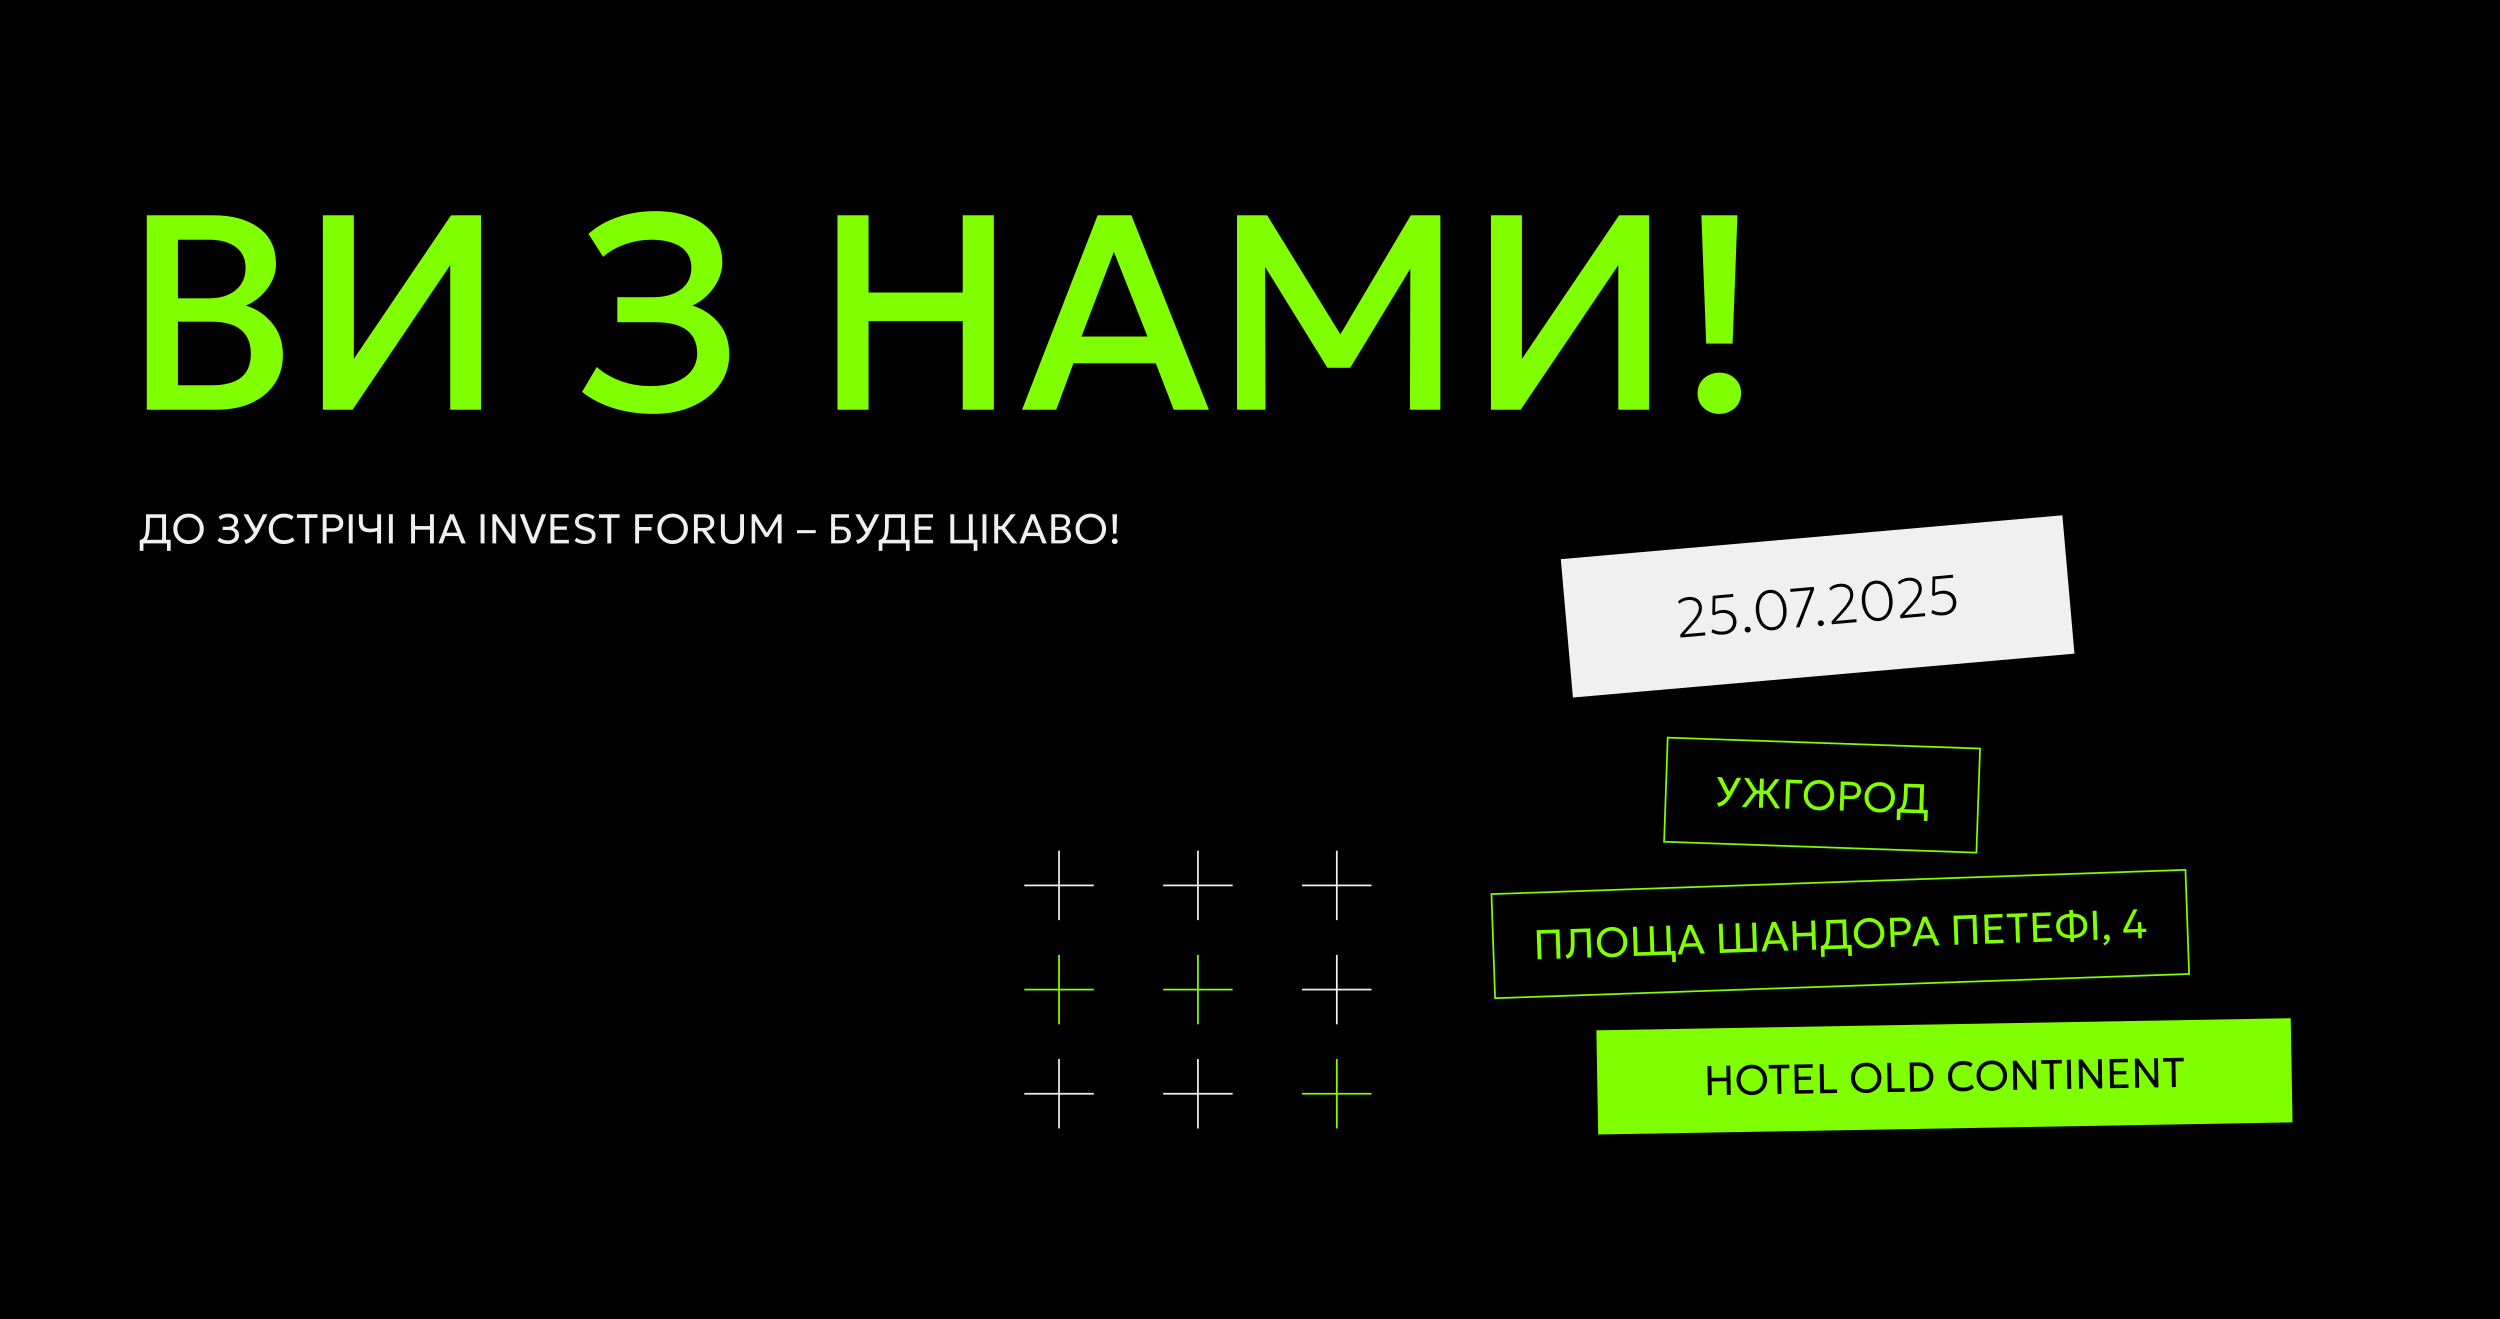 <svg width="1440" height="760" viewBox="0 0 1440 760" fill="none" xmlns="http://www.w3.org/2000/svg">
  <rect width="1440" height="760" fill="#010101"/>
  <path d="M93.368 313V298.276H86.3V301.324C86.3 303.396 86.204 305.128 86.012 306.52C85.828 307.912 85.54 309.04 85.148 309.904C84.756 310.768 84.244 311.432 83.612 311.896C82.98 312.36 82.212 312.7 81.308 312.916L80.492 311.128C81.22 310.96 81.816 310.7 82.28 310.348C82.752 309.996 83.12 309.468 83.384 308.764C83.656 308.06 83.844 307.108 83.948 305.908C84.06 304.708 84.116 303.18 84.116 301.324V296.2H95.624V313H93.368ZM80.492 317.284V311.128L82.196 311.236L83.108 310.924H98.288V317.284H96.164V313H82.616V317.284H80.492ZM108.594 313.36C107.338 313.36 106.174 313.14 105.102 312.7C104.038 312.252 103.106 311.632 102.306 310.84C101.514 310.048 100.898 309.12 100.458 308.056C100.018 306.992 99.798 305.84 99.798 304.6C99.798 303.352 100.018 302.196 100.458 301.132C100.898 300.068 101.514 299.14 102.306 298.348C103.106 297.556 104.038 296.94 105.102 296.5C106.174 296.06 107.338 295.84 108.594 295.84C109.842 295.84 110.998 296.064 112.062 296.512C113.126 296.96 114.058 297.584 114.858 298.384C115.658 299.184 116.278 300.116 116.718 301.18C117.166 302.236 117.39 303.376 117.39 304.6C117.39 305.84 117.166 306.992 116.718 308.056C116.278 309.12 115.658 310.048 114.858 310.84C114.058 311.632 113.126 312.252 112.062 312.7C110.998 313.14 109.842 313.36 108.594 313.36ZM108.594 311.212C109.498 311.212 110.338 311.056 111.114 310.744C111.898 310.432 112.582 309.988 113.166 309.412C113.75 308.828 114.206 308.128 114.534 307.312C114.87 306.496 115.038 305.592 115.038 304.6C115.038 303.264 114.75 302.1 114.174 301.108C113.606 300.116 112.834 299.348 111.858 298.804C110.882 298.252 109.794 297.976 108.594 297.976C107.69 297.976 106.846 298.136 106.062 298.456C105.286 298.768 104.602 299.216 104.01 299.8C103.426 300.376 102.97 301.072 102.642 301.888C102.314 302.696 102.15 303.6 102.15 304.6C102.15 305.928 102.434 307.088 103.002 308.08C103.578 309.072 104.354 309.844 105.33 310.396C106.306 310.94 107.394 311.212 108.594 311.212ZM131.31 313.36C130.086 313.36 128.966 313.196 127.95 312.868C126.934 312.54 126.054 312.072 125.31 311.464L126.45 309.628C127.018 310.156 127.714 310.568 128.538 310.864C129.362 311.16 130.238 311.308 131.166 311.308C132.03 311.308 132.778 311.184 133.41 310.936C134.042 310.68 134.53 310.324 134.874 309.868C135.218 309.412 135.394 308.876 135.402 308.26C135.402 307.284 135.086 306.544 134.454 306.04C133.83 305.536 132.85 305.284 131.514 305.284H128.262V303.4H131.334C132.054 303.4 132.678 303.288 133.206 303.064C133.742 302.84 134.154 302.52 134.442 302.104C134.738 301.68 134.886 301.176 134.886 300.592C134.886 300.024 134.742 299.544 134.454 299.152C134.166 298.752 133.746 298.452 133.194 298.252C132.65 298.044 131.994 297.94 131.226 297.94C130.41 297.94 129.638 298.068 128.91 298.324C128.182 298.58 127.546 298.948 127.002 299.428L125.886 297.76C126.574 297.144 127.398 296.672 128.358 296.344C129.318 296.008 130.35 295.84 131.454 295.84C132.622 295.84 133.63 296.02 134.478 296.38C135.334 296.732 135.99 297.244 136.446 297.916C136.91 298.58 137.142 299.372 137.142 300.292C137.142 300.836 137.01 301.364 136.746 301.876C136.482 302.388 136.142 302.836 135.726 303.22C135.318 303.604 134.894 303.884 134.454 304.06C135.39 304.34 136.17 304.848 136.794 305.584C137.418 306.32 137.726 307.252 137.718 308.38C137.71 309.292 137.438 310.124 136.902 310.876C136.366 311.628 135.618 312.232 134.658 312.688C133.706 313.136 132.59 313.36 131.31 313.36ZM141.606 313.264L140.658 311.176C141.546 310.952 142.354 310.616 143.082 310.168C143.818 309.72 144.494 309.132 145.11 308.404C145.726 307.676 146.29 306.784 146.802 305.728L151.494 296.2H154.098L148.974 306.268C148.438 307.332 147.894 308.26 147.342 309.052C146.798 309.844 146.23 310.52 145.638 311.08C145.054 311.632 144.43 312.088 143.766 312.448C143.102 312.8 142.382 313.072 141.606 313.264ZM146.55 307.504L140.178 296.2H142.938L148.05 305.464L146.55 307.504ZM163.458 313.36C161.722 313.36 160.202 313 158.898 312.28C157.602 311.552 156.594 310.532 155.874 309.22C155.162 307.9 154.806 306.36 154.806 304.6C154.806 303.328 155.018 302.16 155.442 301.096C155.866 300.024 156.466 299.096 157.242 298.312C158.018 297.528 158.934 296.92 159.99 296.488C161.054 296.056 162.214 295.84 163.47 295.84C164.71 295.84 165.794 295.996 166.722 296.308C167.65 296.612 168.45 297.048 169.122 297.616L167.922 299.464C167.378 298.976 166.746 298.612 166.026 298.372C165.306 298.132 164.51 298.012 163.638 298.012C162.654 298.012 161.762 298.164 160.962 298.468C160.162 298.772 159.478 299.212 158.91 299.788C158.35 300.356 157.918 301.044 157.614 301.852C157.31 302.66 157.158 303.568 157.158 304.576C157.158 305.968 157.426 307.156 157.962 308.14C158.506 309.124 159.274 309.876 160.266 310.396C161.258 310.908 162.43 311.164 163.782 311.164C164.654 311.164 165.49 311.036 166.29 310.78C167.098 310.516 167.854 310.088 168.558 309.496L169.614 311.416C168.79 312.064 167.866 312.552 166.842 312.88C165.826 313.2 164.698 313.36 163.458 313.36ZM175.848 313V298.276H171.036V296.2H182.916V298.276H178.104V313H175.848ZM185.873 313V296.2H191.741C192.917 296.2 193.953 296.4 194.849 296.8C195.745 297.2 196.445 297.78 196.949 298.54C197.461 299.292 197.717 300.196 197.717 301.252C197.717 302.332 197.481 303.244 197.009 303.988C196.537 304.732 195.853 305.3 194.957 305.692C194.061 306.076 192.973 306.268 191.693 306.268H188.129V313H185.873ZM188.129 304.288H191.765C192.941 304.288 193.849 304.04 194.489 303.544C195.137 303.048 195.461 302.3 195.461 301.3C195.461 300.324 195.129 299.564 194.465 299.02C193.809 298.476 192.917 298.204 191.789 298.204H188.129V304.288ZM200.897 313V296.2H203.153V313H200.897ZM217.234 313V306.004C216.498 306.196 215.778 306.348 215.074 306.46C214.378 306.572 213.622 306.628 212.806 306.628C211.51 306.628 210.406 306.42 209.494 306.004C208.59 305.588 207.898 304.94 207.418 304.06C206.946 303.172 206.71 302.016 206.71 300.592V296.2H208.966V300.256C208.966 301.816 209.314 302.916 210.01 303.556C210.714 304.196 211.73 304.516 213.058 304.516C213.898 304.516 214.642 304.472 215.29 304.384C215.946 304.296 216.594 304.176 217.234 304.024V296.2H219.49V313H217.234ZM224.006 313V296.2H226.262V313H224.006ZM236.779 313V296.2H239.035V303.028H247.675V296.2H249.931V313H247.675V305.104H239.035V313H236.779ZM252.507 313L259.119 296.2H261.459L268.275 313H265.731L264.063 308.788H256.575L254.979 313H252.507ZM257.211 306.82H263.403L260.235 298.996L257.211 306.82ZM276.834 313V296.2H279.09V313H276.834ZM283.608 313V296.2H285.72L294.72 309.04V296.2H296.928V313H294.816L285.828 300.016V313H283.608ZM305.944 313L299.392 296.2H301.936L307.132 309.904L312.112 296.2H314.584L308.248 313H305.944ZM317.053 313V296.2H327.589V298.216H319.309V303.22H326.521V305.152H319.309V310.972H327.661V313H317.053ZM336.924 313.36C335.796 313.36 334.696 313.204 333.624 312.892C332.552 312.572 331.648 312.116 330.912 311.524L332.04 309.76C332.456 310.104 332.928 310.396 333.456 310.636C333.984 310.876 334.544 311.06 335.136 311.188C335.728 311.316 336.328 311.38 336.936 311.38C338.128 311.38 339.084 311.148 339.804 310.684C340.532 310.22 340.896 309.54 340.896 308.644C340.896 307.988 340.652 307.432 340.164 306.976C339.684 306.52 338.784 306.104 337.464 305.728L335.64 305.188C334.104 304.74 332.98 304.152 332.268 303.424C331.556 302.696 331.2 301.784 331.2 300.688C331.2 299.952 331.348 299.288 331.644 298.696C331.94 298.104 332.356 297.596 332.892 297.172C333.428 296.74 334.06 296.412 334.788 296.188C335.524 295.956 336.328 295.84 337.2 295.84C338.28 295.84 339.284 296 340.212 296.32C341.148 296.632 341.92 297.052 342.528 297.58L341.364 299.272C341.004 298.968 340.592 298.708 340.128 298.492C339.664 298.268 339.168 298.1 338.64 297.988C338.112 297.868 337.576 297.808 337.032 297.808C336.304 297.808 335.66 297.916 335.1 298.132C334.548 298.34 334.116 298.652 333.804 299.068C333.5 299.476 333.348 299.972 333.348 300.556C333.348 300.98 333.448 301.352 333.648 301.672C333.848 301.984 334.196 302.272 334.692 302.536C335.188 302.8 335.872 303.06 336.744 303.316L338.688 303.892C340.184 304.332 341.284 304.912 341.988 305.632C342.692 306.344 343.044 307.28 343.044 308.44C343.044 309.416 342.804 310.276 342.324 311.02C341.852 311.756 341.16 312.332 340.248 312.748C339.336 313.156 338.228 313.36 336.924 313.36ZM349.825 313V298.276H345.013V296.2H356.893V298.276H352.081V313H349.825ZM365.85 313V296.2H376.002V298.276H368.106V303.556H375.282V305.584H368.106V313H365.85ZM387.43 313.36C386.174 313.36 385.01 313.14 383.938 312.7C382.874 312.252 381.942 311.632 381.142 310.84C380.35 310.048 379.734 309.12 379.294 308.056C378.854 306.992 378.634 305.84 378.634 304.6C378.634 303.352 378.854 302.196 379.294 301.132C379.734 300.068 380.35 299.14 381.142 298.348C381.942 297.556 382.874 296.94 383.938 296.5C385.01 296.06 386.174 295.84 387.43 295.84C388.678 295.84 389.834 296.064 390.898 296.512C391.962 296.96 392.894 297.584 393.694 298.384C394.494 299.184 395.114 300.116 395.554 301.18C396.002 302.236 396.226 303.376 396.226 304.6C396.226 305.84 396.002 306.992 395.554 308.056C395.114 309.12 394.494 310.048 393.694 310.84C392.894 311.632 391.962 312.252 390.898 312.7C389.834 313.14 388.678 313.36 387.43 313.36ZM387.43 311.212C388.334 311.212 389.174 311.056 389.95 310.744C390.734 310.432 391.418 309.988 392.002 309.412C392.586 308.828 393.042 308.128 393.37 307.312C393.706 306.496 393.874 305.592 393.874 304.6C393.874 303.264 393.586 302.1 393.01 301.108C392.442 300.116 391.67 299.348 390.694 298.804C389.718 298.252 388.63 297.976 387.43 297.976C386.526 297.976 385.682 298.136 384.898 298.456C384.122 298.768 383.438 299.216 382.846 299.8C382.262 300.376 381.806 301.072 381.478 301.888C381.15 302.696 380.986 303.6 380.986 304.6C380.986 305.928 381.27 307.088 381.838 308.08C382.414 309.072 383.19 309.844 384.166 310.396C385.142 310.94 386.23 311.212 387.43 311.212ZM399.694 313V296.2H405.886C407.022 296.2 408.002 296.4 408.826 296.8C409.658 297.2 410.298 297.772 410.746 298.516C411.202 299.252 411.43 300.12 411.43 301.12C411.43 301.96 411.246 302.704 410.878 303.352C410.51 303.992 409.99 304.516 409.318 304.924C408.646 305.332 407.862 305.604 406.966 305.74L412.21 313H409.45L404.506 306.028H401.95V313H399.694ZM401.95 304.096H405.454C406.622 304.096 407.53 303.844 408.178 303.34C408.834 302.836 409.162 302.124 409.162 301.204C409.162 300.26 408.874 299.516 408.298 298.972C407.722 298.428 406.85 298.156 405.682 298.156H401.95V304.096ZM421.902 313.36C420.422 313.36 419.19 313.06 418.206 312.46C417.222 311.852 416.482 311.036 415.986 310.012C415.49 308.98 415.242 307.832 415.242 306.568V296.2H417.498V306.484C417.498 308.076 417.894 309.264 418.686 310.048C419.486 310.824 420.558 311.212 421.902 311.212C423.238 311.212 424.302 310.824 425.094 310.048C425.894 309.264 426.294 308.076 426.294 306.484V296.2H428.55V306.568C428.55 307.832 428.302 308.976 427.806 310C427.31 311.024 426.57 311.84 425.586 312.448C424.602 313.056 423.374 313.36 421.902 313.36ZM432.951 313V296.2H435.147L442.155 307.54H441.291L448.059 296.2H450.195V313H447.987L448.011 299.272L448.455 299.416L442.455 309.22H440.715L434.643 299.416L434.991 299.272L435.015 313H432.951ZM459.069 307.132V305.356H469.869V307.132H459.069ZM478.725 313V296.2H488.997V298.216H480.981V303.244H484.209C485.985 303.244 487.413 303.66 488.493 304.492C489.581 305.316 490.125 306.524 490.125 308.116C490.125 309.164 489.889 310.052 489.417 310.78C488.953 311.5 488.277 312.052 487.389 312.436C486.509 312.812 485.441 313 484.185 313H478.725ZM480.981 311.152H484.149C485.325 311.152 486.229 310.896 486.861 310.384C487.493 309.872 487.809 309.128 487.809 308.152C487.809 307.216 487.489 306.472 486.849 305.92C486.217 305.36 485.345 305.08 484.233 305.08H480.981V311.152ZM494.012 313.264L493.064 311.176C493.952 310.952 494.76 310.616 495.488 310.168C496.224 309.72 496.9 309.132 497.516 308.404C498.132 307.676 498.696 306.784 499.208 305.728L503.9 296.2H506.504L501.38 306.268C500.844 307.332 500.3 308.26 499.748 309.052C499.204 309.844 498.636 310.52 498.044 311.08C497.46 311.632 496.836 312.088 496.172 312.448C495.508 312.8 494.788 313.072 494.012 313.264ZM498.956 307.504L492.584 296.2H495.344L500.456 305.464L498.956 307.504ZM519.016 313V298.276H511.948V301.324C511.948 303.396 511.852 305.128 511.66 306.52C511.476 307.912 511.188 309.04 510.796 309.904C510.404 310.768 509.892 311.432 509.26 311.896C508.628 312.36 507.86 312.7 506.956 312.916L506.14 311.128C506.868 310.96 507.464 310.7 507.928 310.348C508.4 309.996 508.768 309.468 509.032 308.764C509.304 308.06 509.492 307.108 509.596 305.908C509.708 304.708 509.764 303.18 509.764 301.324V296.2H521.272V313H519.016ZM506.14 317.284V311.128L507.844 311.236L508.756 310.924H523.936V317.284H521.812V313H508.264V317.284H506.14ZM526.865 313V296.2H537.401V298.216H529.121V303.22H536.333V305.152H529.121V310.972H537.473V313H526.865ZM547.397 313V296.2H549.653V310.924H558.053V296.2H560.309V313H547.397ZM560.849 317.284V313H559.109V310.924H562.973V317.284H560.849ZM565.912 313V296.2H568.168V313H565.912ZM583.114 313L576.19 304.072L582.298 296.2H585.058L578.938 304.048L586.03 313H583.114ZM572.686 313V296.2H574.942V303.028H578.038V305.104H574.942V313H572.686ZM587.195 313L593.807 296.2H596.147L602.963 313H600.419L598.751 308.788H591.263L589.667 313H587.195ZM591.899 306.82H598.091L594.923 298.996L591.899 306.82ZM605.522 313V296.2H611.042C612.618 296.2 613.894 296.56 614.87 297.28C615.854 297.992 616.346 299.044 616.346 300.436C616.346 300.972 616.214 301.488 615.95 301.984C615.686 302.472 615.346 302.9 614.93 303.268C614.522 303.636 614.098 303.896 613.658 304.048C614.578 304.32 615.35 304.828 615.974 305.572C616.606 306.316 616.922 307.24 616.922 308.344C616.922 309.248 616.694 310.048 616.238 310.744C615.79 311.44 615.146 311.992 614.306 312.4C613.474 312.8 612.486 313 611.342 313H605.522ZM607.778 311.152H610.934C612.174 311.152 613.094 310.912 613.694 310.432C614.302 309.952 614.606 309.216 614.606 308.224C614.606 307.256 614.298 306.52 613.682 306.016C613.074 305.504 612.122 305.248 610.826 305.248H607.778V311.152ZM607.778 303.472H610.67C611.366 303.472 611.974 303.36 612.494 303.136C613.014 302.912 613.414 302.592 613.694 302.176C613.982 301.752 614.126 301.244 614.126 300.652C614.126 299.804 613.822 299.156 613.214 298.708C612.614 298.26 611.754 298.036 610.634 298.036H607.778V303.472ZM628.297 313.36C627.041 313.36 625.877 313.14 624.805 312.7C623.741 312.252 622.809 311.632 622.009 310.84C621.217 310.048 620.601 309.12 620.161 308.056C619.721 306.992 619.501 305.84 619.501 304.6C619.501 303.352 619.721 302.196 620.161 301.132C620.601 300.068 621.217 299.14 622.009 298.348C622.809 297.556 623.741 296.94 624.805 296.5C625.877 296.06 627.041 295.84 628.297 295.84C629.545 295.84 630.701 296.064 631.765 296.512C632.829 296.96 633.761 297.584 634.561 298.384C635.361 299.184 635.981 300.116 636.421 301.18C636.869 302.236 637.093 303.376 637.093 304.6C637.093 305.84 636.869 306.992 636.421 308.056C635.981 309.12 635.361 310.048 634.561 310.84C633.761 311.632 632.829 312.252 631.765 312.7C630.701 313.14 629.545 313.36 628.297 313.36ZM628.297 311.212C629.201 311.212 630.041 311.056 630.817 310.744C631.601 310.432 632.285 309.988 632.869 309.412C633.453 308.828 633.909 308.128 634.237 307.312C634.573 306.496 634.741 305.592 634.741 304.6C634.741 303.264 634.453 302.1 633.877 301.108C633.309 300.116 632.537 299.348 631.561 298.804C630.585 298.252 629.497 297.976 628.297 297.976C627.393 297.976 626.549 298.136 625.765 298.456C624.989 298.768 624.305 299.216 623.713 299.8C623.129 300.376 622.673 301.072 622.345 301.888C622.017 302.696 621.853 303.6 621.853 304.6C621.853 305.928 622.137 307.088 622.705 308.08C623.281 309.072 624.057 309.844 625.033 310.396C626.009 310.94 627.097 311.212 628.297 311.212ZM641.125 307.432L640.765 296.2H643.405L643.045 307.432H641.125ZM642.085 313.36C641.621 313.36 641.221 313.212 640.885 312.916C640.557 312.62 640.393 312.232 640.393 311.752C640.393 311.432 640.469 311.152 640.621 310.912C640.773 310.672 640.977 310.484 641.233 310.348C641.489 310.212 641.773 310.144 642.085 310.144C642.557 310.144 642.957 310.292 643.285 310.588C643.613 310.884 643.777 311.272 643.777 311.752C643.777 312.072 643.701 312.352 643.549 312.592C643.397 312.832 643.193 313.02 642.937 313.156C642.681 313.292 642.397 313.36 642.085 313.36Z" fill="#F0F0F0"/>

  <rect width="290" height="80" transform="translate(899.018 322.072) rotate(-5)" fill="#F0F0F0"/>
  <path d="M967.956 367.236L967.814 365.61L972.321 360.59C973.785 358.963 974.988 357.53 975.928 356.291C976.869 355.053 977.552 353.917 977.975 352.884C978.399 351.851 978.567 350.835 978.48 349.836C978.352 348.381 977.742 347.278 976.648 346.527C975.564 345.766 974.135 345.462 972.361 345.618C971.372 345.704 970.429 345.937 969.531 346.315C968.643 346.692 967.937 347.193 967.414 347.817L966.497 346.516C967.232 345.745 968.105 345.139 969.116 344.697C970.127 344.255 971.243 343.981 972.465 343.874C973.889 343.749 975.171 343.9 976.311 344.324C977.451 344.749 978.371 345.413 979.071 346.315C979.771 347.218 980.179 348.328 980.294 349.646C980.376 350.581 980.273 351.548 979.986 352.547C979.697 353.536 979.117 354.679 978.246 355.976C977.384 357.262 976.128 358.812 974.477 360.626L970.196 365.305L982.119 364.262L982.269 365.984L967.956 367.236ZM992.703 365.553C991.417 365.665 990.148 365.594 988.894 365.34C987.639 365.075 986.598 364.679 985.77 364.151L986.421 362.408C987.226 362.916 988.174 363.293 989.267 363.54C990.37 363.787 991.431 363.865 992.451 363.776C993.726 363.664 994.807 363.345 995.692 362.818C996.587 362.279 997.249 361.579 997.676 360.717C998.114 359.843 998.283 358.843 998.185 357.717C998.09 356.633 997.738 355.727 997.128 354.999C996.518 354.27 995.728 353.74 994.756 353.407C993.796 353.074 992.736 352.958 991.578 353.059C990.877 353.12 990.151 353.27 989.401 353.507C988.65 353.744 987.897 354.066 987.14 354.475L986.276 353.78L986.507 343.192L998.232 342.101L998.383 343.823L988.086 344.724L987.903 352.545C988.601 352.206 989.295 351.936 989.985 351.737C990.684 351.537 991.369 351.407 992.038 351.348C993.431 351.227 994.719 351.387 995.903 351.829C997.088 352.272 998.06 352.979 998.819 353.951C999.588 354.912 1000.04 356.11 1000.16 357.544C1000.29 359.021 1000.06 360.337 999.463 361.492C998.868 362.647 997.986 363.581 996.817 364.293C995.658 364.994 994.286 365.414 992.703 365.553ZM1006.8 364.319C1006.31 364.362 1005.88 364.239 1005.51 363.95C1005.15 363.672 1004.94 363.293 1004.9 362.815C1004.87 362.496 1004.92 362.208 1005.05 361.951C1005.19 361.682 1005.38 361.467 1005.63 361.305C1005.89 361.133 1006.18 361.033 1006.51 361.004C1007.01 360.96 1007.43 361.084 1007.79 361.374C1008.16 361.652 1008.36 362.03 1008.41 362.508C1008.43 362.827 1008.38 363.121 1008.24 363.39C1008.11 363.647 1007.92 363.857 1007.67 364.018C1007.42 364.19 1007.13 364.291 1006.8 364.319ZM1021.21 363.058C1019.86 363.176 1018.62 362.98 1017.47 362.47C1016.33 361.96 1015.33 361.201 1014.46 360.196C1013.6 359.19 1012.9 358.003 1012.36 356.637C1011.84 355.27 1011.5 353.789 1011.37 352.195C1011.22 350.591 1011.3 349.069 1011.58 347.631C1011.87 346.193 1012.35 344.908 1013.02 343.779C1013.7 342.638 1014.56 341.717 1015.59 341.016C1016.63 340.315 1017.83 339.905 1019.18 339.787C1020.52 339.67 1021.75 339.867 1022.89 340.378C1024.03 340.889 1025.03 341.647 1025.9 342.652C1026.77 343.647 1027.47 344.827 1028.01 346.194C1028.55 347.56 1028.89 349.046 1029.03 350.65C1029.17 352.244 1029.09 353.76 1028.8 355.199C1028.51 356.638 1028.02 357.928 1027.34 359.069C1026.66 360.21 1025.8 361.131 1024.77 361.832C1023.74 362.532 1022.55 362.941 1021.21 363.058ZM1021.06 361.273C1022.08 361.184 1022.99 360.874 1023.79 360.344C1024.59 359.803 1025.25 359.075 1025.78 358.162C1026.31 357.248 1026.69 356.171 1026.91 354.931C1027.13 353.691 1027.18 352.321 1027.05 350.823C1026.87 348.825 1026.44 347.113 1025.73 345.686C1025.03 344.259 1024.13 343.187 1023.03 342.47C1021.92 341.753 1020.69 341.453 1019.33 341.572C1018.31 341.662 1017.4 341.977 1016.61 342.518C1015.81 343.048 1015.14 343.77 1014.61 344.684C1014.08 345.597 1013.7 346.674 1013.48 347.915C1013.26 349.155 1013.21 350.524 1013.34 352.022C1013.52 354.02 1013.96 355.732 1014.66 357.159C1015.36 358.586 1016.26 359.658 1017.37 360.375C1018.47 361.093 1019.7 361.392 1021.06 361.273ZM1034.47 361.416L1042.84 339.933L1031.3 340.943L1031.15 339.221L1044.76 338.03L1044.9 339.624L1036.55 361.235L1034.47 361.416ZM1048.95 360.632C1048.46 360.674 1048.03 360.551 1047.66 360.262C1047.3 359.984 1047.09 359.606 1047.05 359.127C1047.02 358.809 1047.07 358.521 1047.2 358.263C1047.34 357.994 1047.53 357.779 1047.79 357.618C1048.04 357.446 1048.33 357.345 1048.66 357.316C1049.16 357.273 1049.59 357.396 1049.94 357.686C1050.31 357.964 1050.52 358.342 1050.56 358.821C1050.58 359.139 1050.53 359.433 1050.39 359.702C1050.27 359.96 1050.08 360.169 1049.82 360.33C1049.57 360.502 1049.28 360.603 1048.95 360.632ZM1055.12 359.61L1054.98 357.984L1059.49 352.964C1060.95 351.337 1062.15 349.904 1063.1 348.665C1064.04 347.426 1064.72 346.291 1065.14 345.258C1065.57 344.225 1065.73 343.209 1065.65 342.21C1065.52 340.755 1064.91 339.652 1063.82 338.901C1062.73 338.14 1061.3 337.836 1059.53 337.992C1058.54 338.078 1057.6 338.31 1056.7 338.689C1055.81 339.066 1055.1 339.567 1054.58 340.191L1053.66 338.89C1054.4 338.119 1055.27 337.513 1056.28 337.071C1057.29 336.629 1058.41 336.355 1059.63 336.248C1061.06 336.123 1062.34 336.273 1063.48 336.698C1064.62 337.123 1065.54 337.787 1066.24 338.689C1066.94 339.592 1067.35 340.702 1067.46 342.019C1067.54 342.955 1067.44 343.922 1067.15 344.921C1066.86 345.91 1066.28 347.053 1065.41 348.35C1064.55 349.635 1063.29 351.185 1061.64 353L1057.36 357.679L1069.29 356.636L1069.44 358.357L1055.12 359.61ZM1082.29 357.714C1080.94 357.833 1079.69 357.637 1078.55 357.127C1077.41 356.616 1076.41 355.858 1075.54 354.852C1074.68 353.846 1073.98 352.66 1073.44 351.293C1072.92 349.926 1072.58 348.445 1072.44 346.851C1072.3 345.247 1072.37 343.726 1072.66 342.288C1072.95 340.849 1073.43 339.565 1074.1 338.435C1074.78 337.294 1075.64 336.373 1076.67 335.673C1077.71 334.971 1078.91 334.561 1080.26 334.443C1081.6 334.326 1082.83 334.523 1083.97 335.034C1085.11 335.545 1086.11 336.303 1086.98 337.308C1087.85 338.303 1088.55 339.484 1089.09 340.85C1089.63 342.216 1089.96 343.702 1090.11 345.306C1090.24 346.9 1090.17 348.417 1089.88 349.856C1089.58 351.295 1089.1 352.585 1088.42 353.726C1087.73 354.867 1086.88 355.788 1085.85 356.488C1084.82 357.189 1083.63 357.597 1082.29 357.714ZM1082.14 355.929C1083.16 355.84 1084.07 355.53 1084.87 355C1085.66 354.459 1086.33 353.732 1086.86 352.818C1087.39 351.904 1087.77 350.827 1087.99 349.587C1088.21 348.347 1088.26 346.978 1088.13 345.479C1087.95 343.482 1087.51 341.769 1086.81 340.343C1086.11 338.916 1085.21 337.844 1084.11 337.126C1083 336.409 1081.77 336.11 1080.41 336.229C1079.39 336.318 1078.48 336.633 1077.69 337.174C1076.89 337.704 1076.22 338.426 1075.69 339.34C1075.16 340.254 1074.78 341.331 1074.56 342.571C1074.34 343.811 1074.29 345.18 1074.42 346.679C1074.6 348.676 1075.03 350.389 1075.74 351.815C1076.44 353.242 1077.34 354.314 1078.44 355.032C1079.55 355.749 1080.78 356.048 1082.14 355.929ZM1094.6 356.156L1094.46 354.53L1098.96 349.51C1100.43 347.883 1101.63 346.45 1102.57 345.212C1103.51 343.973 1104.19 342.837 1104.62 341.804C1105.04 340.771 1105.21 339.756 1105.12 338.757C1104.99 337.301 1104.38 336.198 1103.29 335.448C1102.21 334.686 1100.78 334.383 1099 334.538C1098.01 334.624 1097.07 334.857 1096.17 335.235C1095.28 335.613 1094.58 336.114 1094.05 336.738L1093.14 335.437C1093.87 334.665 1094.75 334.059 1095.76 333.617C1096.77 333.176 1097.88 332.901 1099.11 332.794C1100.53 332.67 1101.81 332.82 1102.95 333.245C1104.09 333.67 1105.01 334.333 1105.71 335.236C1106.41 336.138 1106.82 337.248 1106.94 338.566C1107.02 339.501 1106.91 340.468 1106.63 341.468C1106.34 342.457 1105.76 343.6 1104.89 344.896C1104.03 346.182 1102.77 347.732 1101.12 349.547L1096.84 354.226L1108.76 353.182L1108.91 354.904L1094.6 356.156ZM1119.34 354.473C1118.06 354.585 1116.79 354.514 1115.54 354.26C1114.28 353.995 1113.24 353.599 1112.41 353.072L1113.06 351.328C1113.87 351.836 1114.82 352.214 1115.91 352.461C1117.01 352.707 1118.07 352.785 1119.09 352.696C1120.37 352.585 1121.45 352.265 1122.33 351.738C1123.23 351.199 1123.89 350.499 1124.32 349.637C1124.76 348.764 1124.92 347.764 1124.83 346.637C1124.73 345.553 1124.38 344.647 1123.77 343.919C1123.16 343.191 1122.37 342.66 1121.4 342.328C1120.44 341.994 1119.38 341.878 1118.22 341.979C1117.52 342.041 1116.79 342.19 1116.04 342.427C1115.29 342.664 1114.54 342.987 1113.78 343.396L1112.92 342.7L1113.15 332.112L1124.87 331.022L1125.02 332.743L1114.73 333.644L1114.54 341.466C1115.24 341.126 1115.94 340.857 1116.63 340.657C1117.33 340.457 1118.01 340.327 1118.68 340.269C1120.07 340.147 1121.36 340.307 1122.54 340.75C1123.73 341.192 1124.7 341.9 1125.46 342.872C1126.23 343.832 1126.68 345.03 1126.8 346.464C1126.93 347.941 1126.7 349.257 1126.1 350.412C1125.51 351.567 1124.63 352.501 1123.46 353.214C1122.3 353.915 1120.93 354.334 1119.34 354.473Z" fill="#010101"/>
  <path d="M84.56 236V124H123.04C133.76 124 142.427 126.4 149.04 131.2C155.653 135.947 158.96 142.96 158.96 152.24C158.96 155.813 158.107 159.2 156.4 162.4C154.747 165.547 152.587 168.32 149.92 170.72C147.253 173.12 144.48 174.88 141.6 176C147.68 177.867 152.747 181.28 156.8 186.24C160.907 191.2 162.96 197.307 162.96 204.56C162.96 210.693 161.413 216.133 158.32 220.88C155.227 225.573 150.827 229.28 145.12 232C139.413 234.667 132.64 236 124.8 236H84.56ZM102.48 221.92H121.76C129.44 221.92 135.147 220.427 138.88 217.44C142.613 214.4 144.48 209.84 144.48 203.76C144.48 197.733 142.587 193.147 138.8 190C135.067 186.853 129.28 185.28 121.44 185.28H102.48V221.92ZM102.48 171.84H120.24C124.56 171.84 128.293 171.147 131.44 169.76C134.587 168.373 137.04 166.373 138.8 163.76C140.56 161.147 141.44 158 141.44 154.32C141.44 149.093 139.573 145.093 135.84 142.32C132.16 139.493 126.88 138.08 120 138.08H102.48V171.84ZM185.966 236V124H203.806V206.72L259.806 124H277.086V236H259.326V152.72L203.086 236H185.966ZM376.458 238.4C368.031 238.4 360.351 237.307 353.418 235.12C346.484 232.933 340.431 229.813 335.258 225.76L343.738 211.36C347.578 214.827 352.218 217.547 357.658 219.52C363.098 221.44 368.858 222.4 374.938 222.4C380.378 222.4 385.071 221.627 389.018 220.08C393.018 218.533 396.084 216.373 398.218 213.6C400.404 210.773 401.524 207.467 401.578 203.68C401.578 197.76 399.604 193.28 395.658 190.24C391.764 187.147 385.684 185.6 377.418 185.6H355.578V171.2H376.058C380.591 171.2 384.511 170.533 387.818 169.2C391.124 167.813 393.684 165.867 395.498 163.36C397.311 160.8 398.218 157.733 398.218 154.16C398.218 150.693 397.311 147.787 395.498 145.44C393.738 143.04 391.124 141.227 387.658 140C384.244 138.72 380.084 138.08 375.178 138.08C369.898 138.08 364.831 138.96 359.978 140.72C355.124 142.427 350.938 144.827 347.418 147.92L338.938 134.72C343.631 130.507 349.284 127.28 355.898 125.04C362.564 122.747 369.711 121.6 377.338 121.6C385.284 121.6 392.164 122.8 397.978 125.2C403.791 127.547 408.244 130.96 411.337 135.44C414.484 139.867 416.058 145.147 416.058 151.28C416.058 154.8 415.231 158.24 413.577 161.6C411.924 164.907 409.764 167.84 407.098 170.4C404.484 172.907 401.711 174.773 398.778 176C405.018 177.973 410.138 181.387 414.138 186.24C418.138 191.04 420.111 197.12 420.058 204.48C420.004 210.773 418.164 216.48 414.538 221.6C410.911 226.72 405.818 230.8 399.258 233.84C392.751 236.88 385.151 238.4 376.458 238.4ZM482.373 236V124H500.293V168.48H554.533V124H572.453V236H554.533V184.96H500.293V236H482.373ZM588.711 236L632.231 124H651.671L696.311 236H676.071L665.751 209.28H618.311L608.391 236H588.711ZM622.951 193.84H660.951L641.591 145.04L622.951 193.84ZM712.529 236V124H729.889L775.569 198.32L768.609 198.4L812.609 124H829.649V236H812.129L812.369 147.84L815.809 149.04L777.729 211.84H764.609L725.809 149.04L728.689 147.84L728.929 236H712.529ZM858.779 236V124H876.619V206.72L932.619 124H949.899V236H932.139V152.72L875.899 236H858.779ZM982.771 197.92L979.971 124H1000.77L997.971 197.92H982.771ZM990.371 238.4C986.958 238.4 983.998 237.307 981.491 235.12C979.038 232.933 977.811 230.08 977.811 226.56C977.811 224.16 978.371 222.08 979.491 220.32C980.611 218.507 982.131 217.12 984.051 216.16C985.971 215.147 988.078 214.64 990.371 214.64C993.838 214.64 996.771 215.733 999.171 217.92C1001.62 220.053 1002.85 222.933 1002.85 226.56C1002.85 228.907 1002.29 230.987 1001.17 232.8C1000.05 234.56 998.531 235.92 996.611 236.88C994.745 237.893 992.665 238.4 990.371 238.4Z" fill="#80FF00"/>
  <path d="M610 490V510M610 510V530M610 510H630M610 510L590 510" stroke="#F0F0F0"/>
  <path d="M690 490V510M690 510V530M690 510H710M690 510L670 510" stroke="#F0F0F0"/>
  <path d="M770 490V510M770 510V530M770 510H790M770 510L750 510" stroke="#F0F0F0"/>
  <path d="M610 550V570M610 570V590M610 570H630M610 570L590 570" stroke="#80FF00"/>
  <path d="M690 550V570M690 570V590M690 570H710M690 570L670 570" stroke="#80FF00"/>
  <path d="M770 550V570M770 570V590M770 570H790M770 570L750 570" stroke="#F0F0F0"/>
  <path d="M610 610V630M610 630V650M610 630H630M610 630L590 630" stroke="#F0F0F0"/>
  <path d="M690 610V630M690 630V650M690 630H710M690 630L670 630" stroke="#F0F0F0"/>
  <path d="M770 610V630M770 630V650M770 630H790M770 630L750 630" stroke="#80FF00"/>
  <path d="M859.075 514.998L1258.83 501.038L1260.93 561.002L861.169 574.962L859.075 514.998Z" stroke="#80FF00"/>
  <path d="M885.694 552.592L885.108 535.802L898.252 535.343L898.838 552.133L896.583 552.212L896.069 537.497L887.435 537.798L887.949 552.513L885.694 552.592ZM902.681 552.263L901.697 550.22C902.227 550.034 902.679 549.81 903.054 549.549C903.429 549.279 903.741 548.928 903.99 548.495C904.239 548.062 904.427 547.495 904.555 546.794C904.683 546.094 904.76 545.214 904.787 544.157C904.822 543.099 904.813 541.814 904.761 540.303L904.58 535.122L916.009 534.723L916.595 551.513L914.34 551.592L913.827 536.877L906.835 537.121L906.941 540.167C907.002 541.91 907.002 543.411 906.942 544.67C906.882 545.929 906.751 546.99 906.549 547.853C906.355 548.717 906.084 549.431 905.735 549.995C905.395 550.559 904.971 551.019 904.463 551.372C903.955 551.726 903.361 552.023 902.681 552.263ZM928.87 551.445C927.615 551.489 926.444 551.309 925.357 550.907C924.278 550.496 923.325 549.909 922.498 549.146C921.678 548.382 921.03 547.476 920.554 546.428C920.077 545.38 919.817 544.236 919.773 542.997C919.73 541.75 919.909 540.587 920.312 539.508C920.715 538.429 921.298 537.48 922.062 536.661C922.834 535.842 923.743 535.194 924.791 534.717C925.847 534.24 927.003 533.979 928.258 533.935C929.506 533.892 930.669 534.075 931.748 534.486C932.827 534.897 933.78 535.488 934.607 536.259C935.435 537.031 936.087 537.941 936.564 538.989C937.048 540.028 937.312 541.16 937.355 542.383C937.398 543.622 937.214 544.781 936.804 545.86C936.401 546.939 935.814 547.888 935.042 548.708C934.27 549.527 933.36 550.179 932.313 550.664C931.265 551.141 930.117 551.401 928.87 551.445ZM928.795 549.298C929.698 549.266 930.532 549.081 931.297 548.742C932.07 548.403 932.738 547.936 933.301 547.34C933.864 546.736 934.296 546.02 934.595 545.193C934.902 544.366 935.039 543.457 935.004 542.465C934.957 541.13 934.629 539.977 934.019 539.005C933.416 538.034 932.618 537.293 931.624 536.784C930.629 536.266 929.532 536.028 928.333 536.07C927.429 536.102 926.591 536.291 925.819 536.638C925.054 536.977 924.387 537.449 923.815 538.053C923.252 538.649 922.82 539.36 922.521 540.187C922.221 541.006 922.089 541.916 922.124 542.915C922.17 544.242 922.495 545.392 923.097 546.363C923.707 547.334 924.51 548.079 925.504 548.596C926.499 549.106 927.596 549.34 928.795 549.298ZM963.221 554.172L963.072 549.89L961.333 549.951L961.261 547.876L965.122 547.741L965.344 554.097L963.221 554.172ZM941.113 550.657L940.527 533.867L942.782 533.788L943.296 548.503L950.635 548.247L950.121 533.532L952.376 533.453L952.89 548.168L960.205 547.913L959.691 533.198L961.946 533.119L962.532 549.909L941.113 550.657ZM966.295 549.778L972.316 532.757L974.655 532.675L982.053 549.227L979.511 549.316L977.697 545.165L970.213 545.426L968.765 549.691L966.295 549.778ZM970.78 543.437L976.968 543.221L973.529 535.512L970.78 543.437ZM990.607 548.929L990.02 532.139L992.275 532.06L992.789 546.775L1000.13 546.519L999.614 531.804L1001.87 531.725L1002.38 546.44L1009.7 546.185L1009.18 531.47L1011.44 531.391L1012.03 548.181L990.607 548.929ZM1014.59 548.091L1020.61 531.07L1022.95 530.989L1030.35 547.541L1027.81 547.629L1026 543.478L1018.51 543.74L1017.06 548.005L1014.59 548.091ZM1019.08 541.751L1025.27 541.534L1021.83 533.826L1019.08 541.751ZM1032.91 547.451L1032.32 530.662L1034.58 530.583L1034.82 537.407L1043.45 537.105L1043.21 530.281L1045.47 530.203L1046.05 546.992L1043.8 547.071L1043.52 539.18L1034.89 539.481L1035.16 547.373L1032.91 547.451ZM1061.68 546.447L1061.16 531.732L1054.1 531.978L1054.2 535.025C1054.28 537.095 1054.24 538.83 1054.1 540.227C1053.96 541.625 1053.71 542.762 1053.35 543.64C1052.99 544.517 1052.5 545.198 1051.89 545.684C1051.27 546.17 1050.52 546.536 1049.62 546.784L1048.74 545.025C1049.46 544.832 1050.05 544.551 1050.5 544.183C1050.96 543.815 1051.31 543.275 1051.55 542.562C1051.8 541.849 1051.95 540.891 1052.01 539.688C1052.08 538.485 1052.09 536.956 1052.02 535.101L1051.84 529.98L1063.34 529.578L1063.93 546.368L1061.68 546.447ZM1048.96 551.178L1048.74 545.025L1050.45 545.074L1051.35 544.73L1066.52 544.2L1066.74 550.557L1064.62 550.631L1064.47 546.349L1050.93 546.822L1051.08 551.103L1048.96 551.178ZM1076.9 546.275C1075.65 546.319 1074.48 546.14 1073.39 545.737C1072.31 545.327 1071.36 544.74 1070.53 543.976C1069.71 543.212 1069.07 542.306 1068.59 541.258C1068.11 540.21 1067.85 539.067 1067.81 537.828C1067.76 536.58 1067.94 535.417 1068.35 534.339C1068.75 533.26 1069.33 532.311 1070.1 531.492C1070.87 530.672 1071.78 530.024 1072.83 529.547C1073.88 529.07 1075.04 528.81 1076.29 528.766C1077.54 528.722 1078.7 528.906 1079.78 529.316C1080.86 529.727 1081.81 530.318 1082.64 531.09C1083.47 531.861 1084.12 532.771 1084.6 533.819C1085.08 534.859 1085.35 535.99 1085.39 537.214C1085.43 538.453 1085.25 539.612 1084.84 540.691C1084.44 541.77 1083.85 542.719 1083.08 543.538C1082.3 544.358 1081.4 545.01 1080.35 545.495C1079.3 545.971 1078.15 546.232 1076.9 546.275ZM1076.83 544.129C1077.73 544.097 1078.57 543.912 1079.33 543.573C1080.1 543.234 1080.77 542.766 1081.34 542.17C1081.9 541.566 1082.33 540.851 1082.63 540.024C1082.94 539.196 1083.07 538.287 1083.04 537.296C1082.99 535.96 1082.66 534.807 1082.05 533.836C1081.45 532.864 1080.65 532.124 1079.66 531.614C1078.66 531.097 1077.57 530.859 1076.37 530.901C1075.46 530.932 1074.63 531.121 1073.85 531.469C1073.09 531.808 1072.42 532.279 1071.85 532.883C1071.29 533.479 1070.86 534.191 1070.56 535.018C1070.26 535.837 1070.12 536.746 1070.16 537.745C1070.21 539.073 1070.53 540.222 1071.13 541.194C1071.74 542.165 1072.54 542.909 1073.54 543.427C1074.53 543.937 1075.63 544.17 1076.83 544.129ZM1089.15 545.487L1088.56 528.698L1094.43 528.493C1095.6 528.452 1096.64 528.616 1097.55 528.984C1098.46 529.353 1099.18 529.908 1099.71 530.65C1100.25 531.383 1100.54 532.278 1100.57 533.333C1100.61 534.413 1100.41 535.332 1099.96 536.092C1099.52 536.852 1098.85 537.444 1097.97 537.867C1097.09 538.282 1096.01 538.512 1094.73 538.556L1091.17 538.681L1091.4 545.409L1089.15 545.487ZM1091.1 536.702L1094.73 536.575C1095.91 536.534 1096.81 536.255 1097.43 535.737C1098.06 535.218 1098.36 534.459 1098.32 533.46C1098.29 532.485 1097.93 531.737 1097.25 531.216C1096.57 530.695 1095.67 530.455 1094.54 530.494L1090.89 530.622L1091.1 536.702ZM1101.49 545.056L1107.52 528.036L1109.85 527.954L1117.25 544.506L1114.71 544.595L1112.9 540.444L1105.41 540.705L1103.96 544.97L1101.49 545.056ZM1105.98 538.716L1112.17 538.5L1108.73 530.791L1105.98 538.716ZM1125.81 544.207L1125.22 527.418L1138.36 526.959L1138.95 543.748L1136.69 543.827L1136.18 529.112L1127.55 529.414L1128.06 544.129L1125.81 544.207ZM1143.47 543.591L1142.88 526.801L1153.41 526.433L1153.48 528.448L1145.21 528.737L1145.38 533.738L1152.59 533.486L1152.65 535.417L1145.45 535.669L1145.65 541.485L1154 541.194L1154.07 543.22L1143.47 543.591ZM1161.25 542.97L1160.74 528.255L1155.93 528.422L1155.86 526.348L1167.73 525.933L1167.8 528.008L1162.99 528.176L1163.51 542.891L1161.25 542.97ZM1171.27 542.62L1170.68 525.83L1181.21 525.462L1181.28 527.477L1173.01 527.766L1173.18 532.767L1180.39 532.515L1180.46 534.446L1173.25 534.698L1173.45 540.514L1181.8 540.223L1181.87 542.249L1171.27 542.62ZM1192.55 542.597L1192.47 540.462C1190.93 540.484 1189.55 540.228 1188.34 539.694C1187.13 539.16 1186.18 538.385 1185.47 537.369C1184.76 536.345 1184.38 535.109 1184.33 533.662C1184.28 532.223 1184.57 530.968 1185.21 529.897C1185.84 528.827 1186.74 527.983 1187.91 527.366C1189.08 526.741 1190.43 526.385 1191.98 526.299L1191.9 524.188L1194.07 524.113L1194.15 526.223C1195.7 526.201 1197.08 526.461 1198.28 527.004C1199.49 527.538 1200.45 528.317 1201.16 529.34C1201.87 530.364 1202.25 531.596 1202.3 533.035C1202.35 534.482 1202.06 535.741 1201.42 536.812C1200.79 537.875 1199.88 538.715 1198.71 539.332C1197.55 539.949 1196.19 540.301 1194.64 540.387L1194.72 542.521L1192.55 542.597ZM1192.4 538.508L1192.04 528.254C1190.89 528.326 1189.91 528.589 1189.08 529.042C1188.27 529.487 1187.64 530.097 1187.21 530.872C1186.78 531.64 1186.59 532.543 1186.62 533.582C1186.66 534.622 1186.92 535.513 1187.4 536.257C1187.88 536.992 1188.55 537.558 1189.39 537.952C1190.25 538.339 1191.25 538.524 1192.4 538.508ZM1194.57 538.432C1195.72 538.368 1196.71 538.113 1197.54 537.668C1198.37 537.215 1199 536.604 1199.42 535.837C1199.85 535.062 1200.04 534.154 1200.01 533.115C1199.97 532.076 1199.71 531.188 1199.23 530.452C1198.76 529.709 1198.09 529.144 1197.23 528.757C1196.37 528.363 1195.37 528.17 1194.22 528.178L1194.57 538.432ZM1205.94 541.409L1205.35 524.619L1207.6 524.541L1208.19 541.33L1205.94 541.409ZM1212.3 544.585L1211.41 543.523C1211.96 543.216 1212.45 542.863 1212.87 542.464C1213.29 542.065 1213.56 541.679 1213.68 541.307C1213.36 541.334 1213.07 541.292 1212.79 541.182C1212.52 541.079 1212.3 540.919 1212.14 540.7C1211.98 540.474 1211.89 540.209 1211.88 539.905C1211.86 539.449 1212 539.072 1212.3 538.774C1212.6 538.467 1212.98 538.305 1213.45 538.289C1213.98 538.27 1214.42 538.435 1214.75 538.784C1215.09 539.124 1215.27 539.61 1215.29 540.242C1215.31 540.714 1215.2 541.202 1214.98 541.706C1214.77 542.217 1214.44 542.717 1213.99 543.205C1213.54 543.693 1212.98 544.153 1212.3 544.585ZM1231.68 540.51L1231.56 536.96L1223.08 537.256L1223.02 535.517L1228.87 523.798L1231.22 523.716L1225.41 535.254L1231.49 535.041L1231.36 531.168L1233.35 531.098L1233.48 534.972L1236.18 534.878L1236.25 536.796L1233.55 536.891L1233.67 540.441L1231.68 540.51Z" fill="#80FF00"/>
  <path d="M960.611 424.877L1140.5 431.159L1138.41 491.123L958.517 484.841L960.611 424.877Z" stroke="#80FF00"/>
  <path d="M989.885 464.687L989.01 462.567C989.906 462.375 990.725 462.067 991.468 461.645C992.219 461.223 992.915 460.659 993.556 459.952C994.197 459.246 994.792 458.375 995.341 457.337L1000.36 447.979L1002.96 448.07L997.493 457.953C996.92 458.997 996.344 459.906 995.764 460.678C995.193 461.451 994.602 462.106 993.991 462.645C993.388 463.177 992.748 463.611 992.072 463.947C991.396 464.276 990.667 464.522 989.885 464.687ZM995.027 459.103L989.053 447.584L991.812 447.68L996.597 457.117L995.027 459.103ZM1022.63 465.567L1016.73 456.403L1022.5 448.752L1025.1 448.843L1019.32 456.482L1025.38 465.663L1022.63 465.567ZM1003.14 464.886L1009.8 456.257L1004.63 448.128L1007.32 448.222L1012.39 456.252L1005.81 464.979L1003.14 464.886ZM1013.15 465.235L1013.42 457.272L1010.63 457.175L1010.7 455.208L1013.49 455.305L1013.73 448.446L1015.99 448.524L1015.75 455.384L1018.52 455.481L1018.45 457.448L1015.68 457.351L1015.4 465.314L1013.15 465.235ZM1028.3 465.765L1028.89 448.975L1038.13 449.298L1038.06 451.372L1031.07 451.128L1030.56 465.843L1028.3 465.765ZM1047.42 466.792C1046.17 466.749 1045.01 466.488 1043.95 466.011C1042.91 465.526 1042 464.874 1041.22 464.055C1040.46 463.235 1039.88 462.286 1039.47 461.208C1039.07 460.129 1038.89 458.97 1038.94 457.731C1038.98 456.484 1039.24 455.336 1039.72 454.288C1040.19 453.24 1040.84 452.334 1041.66 451.57C1042.49 450.807 1043.44 450.223 1044.52 449.821C1045.61 449.419 1046.78 449.239 1048.03 449.283C1049.28 449.327 1050.43 449.591 1051.47 450.076C1052.52 450.561 1053.43 451.217 1054.2 452.044C1054.97 452.872 1055.56 453.825 1055.96 454.903C1056.38 455.974 1056.56 457.122 1056.52 458.345C1056.47 459.584 1056.21 460.728 1055.72 461.775C1055.25 462.823 1054.6 463.729 1053.77 464.493C1052.94 465.256 1051.99 465.843 1050.91 466.254C1049.83 466.657 1048.67 466.836 1047.42 466.792ZM1047.5 464.646C1048.4 464.677 1049.24 464.551 1050.03 464.266C1050.82 463.982 1051.52 463.562 1052.13 463.006C1052.73 462.443 1053.21 461.76 1053.57 460.955C1053.93 460.152 1054.13 459.254 1054.17 458.263C1054.21 456.928 1053.97 455.754 1053.42 454.743C1052.89 453.731 1052.15 452.937 1051.19 452.359C1050.23 451.774 1049.16 451.46 1047.96 451.418C1047.05 451.386 1046.2 451.517 1045.41 451.809C1044.62 452.094 1043.92 452.518 1043.31 453.081C1042.71 453.636 1042.23 454.316 1041.87 455.12C1041.52 455.916 1041.32 456.814 1041.29 457.813C1041.24 459.14 1041.48 460.309 1042.02 461.321C1042.56 462.332 1043.31 463.131 1044.26 463.716C1045.22 464.294 1046.3 464.604 1047.5 464.646ZM1059.69 466.861L1060.28 450.071L1066.14 450.276C1067.32 450.317 1068.34 450.553 1069.23 450.984C1070.11 451.415 1070.79 452.019 1071.26 452.796C1071.75 453.565 1071.97 454.478 1071.94 455.533C1071.9 456.613 1071.63 457.516 1071.13 458.243C1070.64 458.97 1069.93 459.514 1069.02 459.874C1068.11 460.227 1067.02 460.381 1065.74 460.336L1062.18 460.212L1061.94 466.939L1059.69 466.861ZM1062.25 458.233L1065.88 458.36C1067.06 458.401 1067.97 458.185 1068.63 457.711C1069.29 457.238 1069.64 456.502 1069.68 455.502C1069.71 454.527 1069.41 453.756 1068.76 453.189C1068.13 452.623 1067.25 452.32 1066.12 452.28L1062.46 452.152L1062.25 458.233ZM1082.44 468.015C1081.18 467.971 1080.03 467.711 1078.97 467.234C1077.92 466.749 1077.01 466.097 1076.24 465.277C1075.48 464.458 1074.89 463.509 1074.49 462.431C1074.09 461.352 1073.91 460.193 1073.95 458.954C1074 457.706 1074.26 456.559 1074.73 455.511C1075.21 454.463 1075.86 453.557 1076.68 452.793C1077.51 452.029 1078.46 451.446 1079.54 451.044C1080.62 450.641 1081.79 450.462 1083.05 450.506C1084.3 450.55 1085.44 450.814 1086.49 451.299C1087.54 451.783 1088.45 452.44 1089.22 453.267C1089.99 454.094 1090.58 455.048 1090.98 456.126C1091.39 457.197 1091.58 458.344 1091.53 459.568C1091.49 460.807 1091.23 461.95 1090.74 462.998C1090.27 464.046 1089.61 464.952 1088.79 465.715C1087.96 466.479 1087.01 467.066 1085.93 467.477C1084.85 467.879 1083.69 468.059 1082.44 468.015ZM1082.51 465.869C1083.42 465.9 1084.26 465.774 1085.05 465.489C1085.84 465.204 1086.54 464.785 1087.15 464.229C1087.75 463.666 1088.23 462.982 1088.59 462.178C1088.95 461.375 1089.15 460.477 1089.18 459.486C1089.23 458.15 1088.98 456.977 1088.44 455.966C1087.91 454.954 1087.16 454.16 1086.21 453.582C1085.25 452.996 1084.17 452.683 1082.98 452.641C1082.07 452.609 1081.22 452.74 1080.43 453.032C1079.64 453.317 1078.94 453.741 1078.33 454.304C1077.73 454.859 1077.25 455.539 1076.89 456.343C1076.53 457.139 1076.34 458.036 1076.3 459.036C1076.26 460.363 1076.5 461.532 1077.03 462.543C1077.57 463.555 1078.32 464.353 1079.28 464.939C1080.24 465.517 1081.31 465.827 1082.51 465.869ZM1105.46 468.459L1105.97 453.744L1098.91 453.497L1098.8 456.544C1098.73 458.614 1098.58 460.342 1098.34 461.726C1098.1 463.111 1097.78 464.228 1097.35 465.078C1096.93 465.928 1096.4 466.574 1095.75 467.015C1095.1 467.457 1094.32 467.77 1093.41 467.954L1092.66 466.139C1093.39 465.996 1094 465.757 1094.47 465.422C1094.96 465.086 1095.34 464.572 1095.63 463.877C1095.93 463.183 1096.15 462.238 1096.29 461.043C1096.45 459.847 1096.56 458.322 1096.62 456.467L1096.8 451.346L1108.3 451.748L1107.72 468.538L1105.46 468.459ZM1092.44 472.291L1092.66 466.139L1094.36 466.306L1095.28 466.026L1110.45 466.556L1110.23 472.912L1108.11 472.838L1108.26 468.557L1094.72 468.084L1094.57 472.365L1092.44 472.291Z" fill="#80FF00"/>
  <rect width="400" height="60" transform="translate(919.507 593.467) rotate(-1)" fill="#80FF00"/>
  <path d="M983.757 630.851L983.464 614.054L985.719 614.014L985.839 620.841L994.477 620.69L994.358 613.864L996.614 613.824L996.907 630.622L994.651 630.661L994.513 622.766L985.875 622.917L986.013 630.812L983.757 630.851ZM1009.18 630.767C1007.93 630.789 1006.76 630.59 1005.68 630.168C1004.61 629.739 1003.67 629.135 1002.85 628.357C1002.05 627.579 1001.41 626.662 1000.96 625.606C1000.5 624.55 1000.26 623.402 1000.24 622.162C1000.21 620.914 1000.41 619.755 1000.84 618.683C1001.26 617.612 1001.86 616.673 1002.63 615.867C1003.42 615.062 1004.34 614.429 1005.4 613.971C1006.46 613.512 1007.62 613.272 1008.88 613.25C1010.13 613.228 1011.28 613.432 1012.36 613.861C1013.43 614.291 1014.37 614.898 1015.18 615.684C1016 616.47 1016.63 617.391 1017.09 618.447C1017.56 619.495 1017.8 620.631 1017.82 621.855C1017.85 623.095 1017.64 624.251 1017.21 625.322C1016.79 626.394 1016.19 627.333 1015.4 628.138C1014.62 628.944 1013.7 629.58 1012.64 630.047C1011.58 630.505 1010.43 630.746 1009.18 630.767ZM1009.15 628.62C1010.05 628.604 1010.89 628.433 1011.66 628.108C1012.44 627.782 1013.11 627.326 1013.69 626.74C1014.26 626.146 1014.7 625.438 1015.02 624.617C1015.34 623.795 1015.49 622.888 1015.47 621.896C1015.45 620.56 1015.14 619.402 1014.55 618.42C1013.96 617.438 1013.18 616.683 1012.19 616.157C1011.21 615.622 1010.11 615.365 1008.91 615.386C1008.01 615.401 1007.17 615.576 1006.39 615.91C1005.62 616.235 1004.94 616.695 1004.36 617.289C1003.79 617.876 1003.35 618.579 1003.03 619.401C1002.72 620.215 1002.57 621.121 1002.59 622.121C1002.61 623.449 1002.91 624.604 1003.5 625.586C1004.09 626.568 1004.88 627.326 1005.87 627.861C1006.85 628.388 1007.95 628.641 1009.15 628.62ZM1023.86 630.151L1023.6 615.429L1018.79 615.513L1018.75 613.438L1030.63 613.23L1030.67 615.306L1025.86 615.39L1026.11 630.112L1023.86 630.151ZM1033.88 629.976L1033.59 613.179L1044.12 612.995L1044.16 615.011L1035.88 615.155L1035.97 620.158L1043.18 620.032L1043.21 621.964L1036 622.09L1036.1 627.909L1044.45 627.763L1044.49 629.791L1033.88 629.976ZM1048.41 629.723L1048.12 612.925L1050.37 612.886L1050.63 627.608L1058.14 627.476L1058.18 629.552L1048.41 629.723ZM1075.08 629.617C1073.82 629.639 1072.66 629.439 1071.58 629.018C1070.5 628.589 1069.56 627.985 1068.75 627.207C1067.94 626.429 1067.31 625.512 1066.85 624.456C1066.39 623.4 1066.15 622.252 1066.13 621.012C1066.11 619.764 1066.31 618.604 1066.73 617.533C1067.15 616.461 1067.75 615.523 1068.53 614.717C1069.32 613.911 1070.24 613.279 1071.29 612.821C1072.36 612.362 1073.52 612.122 1074.77 612.1C1076.02 612.078 1077.18 612.282 1078.25 612.711C1079.32 613.141 1080.27 613.748 1081.08 614.534C1081.89 615.32 1082.53 616.241 1082.99 617.297C1083.46 618.345 1083.7 619.481 1083.72 620.705C1083.74 621.945 1083.54 623.1 1083.11 624.172C1082.69 625.244 1082.08 626.182 1081.3 626.988C1080.51 627.794 1079.59 628.43 1078.54 628.897C1077.48 629.355 1076.33 629.595 1075.08 629.617ZM1075.04 627.469C1075.95 627.454 1076.78 627.283 1077.55 626.958C1078.33 626.632 1079.01 626.176 1079.58 625.59C1080.16 624.996 1080.6 624.288 1080.91 623.466C1081.23 622.645 1081.39 621.738 1081.37 620.746C1081.35 619.41 1081.04 618.251 1080.44 617.27C1079.86 616.288 1079.07 615.533 1078.09 615.006C1077.1 614.471 1076.01 614.215 1074.81 614.235C1073.91 614.251 1073.07 614.426 1072.29 614.76C1071.52 615.085 1070.84 615.545 1070.26 616.139C1069.69 616.725 1069.24 617.429 1068.93 618.251C1068.61 619.064 1068.47 619.971 1068.48 620.971C1068.51 622.299 1068.81 623.454 1069.4 624.436C1069.99 625.417 1070.78 626.176 1071.76 626.711C1072.75 627.237 1073.84 627.49 1075.04 627.469ZM1087.33 629.043L1087.04 612.246L1089.3 612.206L1089.55 626.928L1097.07 626.797L1097.1 628.873L1087.33 629.043ZM1100.25 628.818L1099.95 612.02L1105.04 611.932C1106.69 611.903 1108.15 612.237 1109.43 612.935C1110.71 613.625 1111.72 614.599 1112.47 615.859C1113.21 617.11 1113.59 618.555 1113.62 620.195C1113.64 621.419 1113.46 622.546 1113.06 623.577C1112.67 624.608 1112.1 625.506 1111.36 626.271C1110.63 627.028 1109.74 627.624 1108.72 628.058C1107.69 628.484 1106.57 628.707 1105.33 628.729L1100.25 628.818ZM1102.47 626.679L1104.93 626.636C1105.9 626.619 1106.78 626.459 1107.56 626.158C1108.34 625.848 1109.02 625.416 1109.58 624.862C1110.13 624.301 1110.56 623.633 1110.85 622.86C1111.15 622.079 1111.29 621.204 1111.27 620.236C1111.25 618.948 1110.96 617.837 1110.41 616.903C1109.86 615.96 1109.09 615.241 1108.11 614.746C1107.15 614.251 1106.01 614.015 1104.71 614.038L1102.25 614.081L1102.47 626.679ZM1130.85 628.644C1129.11 628.674 1127.59 628.341 1126.27 627.643C1124.96 626.938 1123.94 625.936 1123.19 624.637C1122.46 623.329 1122.08 621.796 1122.05 620.036C1122.02 618.764 1122.21 617.593 1122.62 616.521C1123.03 615.442 1123.61 614.504 1124.37 613.706C1125.13 612.909 1126.04 612.285 1127.09 611.835C1128.14 611.384 1129.3 611.148 1130.56 611.126C1131.79 611.104 1132.88 611.242 1133.81 611.537C1134.75 611.825 1135.56 612.247 1136.24 612.803L1135.07 614.672C1134.52 614.193 1133.88 613.841 1133.15 613.613C1132.43 613.386 1131.63 613.28 1130.76 613.295C1129.78 613.312 1128.89 613.48 1128.09 613.797C1127.3 614.115 1126.62 614.567 1126.06 615.153C1125.51 615.731 1125.09 616.426 1124.8 617.239C1124.52 618.053 1124.38 618.963 1124.4 619.971C1124.42 621.363 1124.71 622.546 1125.26 623.52C1125.82 624.495 1126.6 625.233 1127.61 625.736C1128.61 626.23 1129.78 626.466 1131.13 626.442C1132.01 626.427 1132.84 626.285 1133.64 626.015C1134.44 625.737 1135.19 625.295 1135.88 624.691L1136.97 626.593C1136.16 627.255 1135.24 627.759 1134.22 628.105C1133.21 628.442 1132.09 628.622 1130.85 628.644ZM1147.42 628.354C1146.16 628.376 1145 628.177 1143.92 627.755C1142.85 627.326 1141.9 626.722 1141.09 625.945C1140.28 625.166 1139.65 624.249 1139.19 623.193C1138.73 622.137 1138.49 620.989 1138.47 619.749C1138.45 618.501 1138.65 617.342 1139.07 616.27C1139.49 615.199 1140.09 614.26 1140.87 613.454C1141.66 612.649 1142.58 612.016 1143.63 611.558C1144.7 611.099 1145.86 610.859 1147.11 610.837C1148.36 610.815 1149.52 611.019 1150.59 611.448C1151.67 611.878 1152.61 612.485 1153.42 613.271C1154.24 614.057 1154.87 614.978 1155.33 616.034C1155.8 617.083 1156.04 618.218 1156.06 619.442C1156.08 620.682 1155.88 621.838 1155.45 622.909C1155.03 623.981 1154.43 624.92 1153.64 625.725C1152.85 626.531 1151.93 627.167 1150.88 627.634C1149.82 628.092 1148.67 628.333 1147.42 628.354ZM1147.38 626.207C1148.29 626.191 1149.12 626.02 1149.89 625.695C1150.67 625.369 1151.35 624.913 1151.92 624.327C1152.5 623.733 1152.94 623.025 1153.25 622.204C1153.58 621.382 1153.73 620.475 1153.71 619.483C1153.69 618.147 1153.38 616.989 1152.79 616.007C1152.2 615.025 1151.41 614.271 1150.43 613.744C1149.44 613.209 1148.35 612.952 1147.15 612.973C1146.25 612.989 1145.41 613.163 1144.63 613.497C1143.86 613.822 1143.18 614.282 1142.6 614.876C1142.03 615.463 1141.58 616.166 1141.27 616.988C1140.95 617.802 1140.81 618.708 1140.82 619.708C1140.85 621.036 1141.15 622.191 1141.74 623.173C1142.33 624.155 1143.12 624.913 1144.1 625.448C1145.09 625.975 1146.18 626.228 1147.38 626.207ZM1159.68 627.78L1159.38 610.983L1161.49 610.946L1170.72 623.627L1170.49 610.789L1172.7 610.751L1172.99 627.548L1170.88 627.585L1161.67 614.76L1161.9 627.742L1159.68 627.78ZM1180.77 627.412L1180.52 612.69L1175.7 612.774L1175.67 610.699L1187.55 610.491L1187.58 612.567L1182.77 612.651L1183.03 627.373L1180.77 627.412ZM1190.8 627.237L1190.5 610.44L1192.76 610.4L1193.05 627.198L1190.8 627.237ZM1197.57 627.119L1197.27 610.322L1199.39 610.285L1208.61 622.966L1208.39 610.128L1210.59 610.089L1210.89 626.887L1208.77 626.923L1199.56 614.098L1199.79 627.08L1197.57 627.119ZM1215.4 626.808L1215.11 610.01L1225.64 609.826L1225.68 611.842L1217.4 611.987L1217.49 616.99L1224.7 616.864L1224.73 618.796L1217.52 618.922L1217.62 624.741L1225.97 624.595L1226.01 626.623L1215.4 626.808ZM1229.93 626.554L1229.64 609.757L1231.75 609.72L1240.97 622.401L1240.75 609.563L1242.96 609.524L1243.25 626.322L1241.14 626.359L1231.92 613.533L1232.15 626.515L1229.93 626.554ZM1251.03 626.186L1250.77 611.464L1245.96 611.548L1245.92 609.472L1257.8 609.265L1257.84 611.341L1253.03 611.425L1253.28 626.147L1251.03 626.186Z" fill="#010101"/>
</svg>
